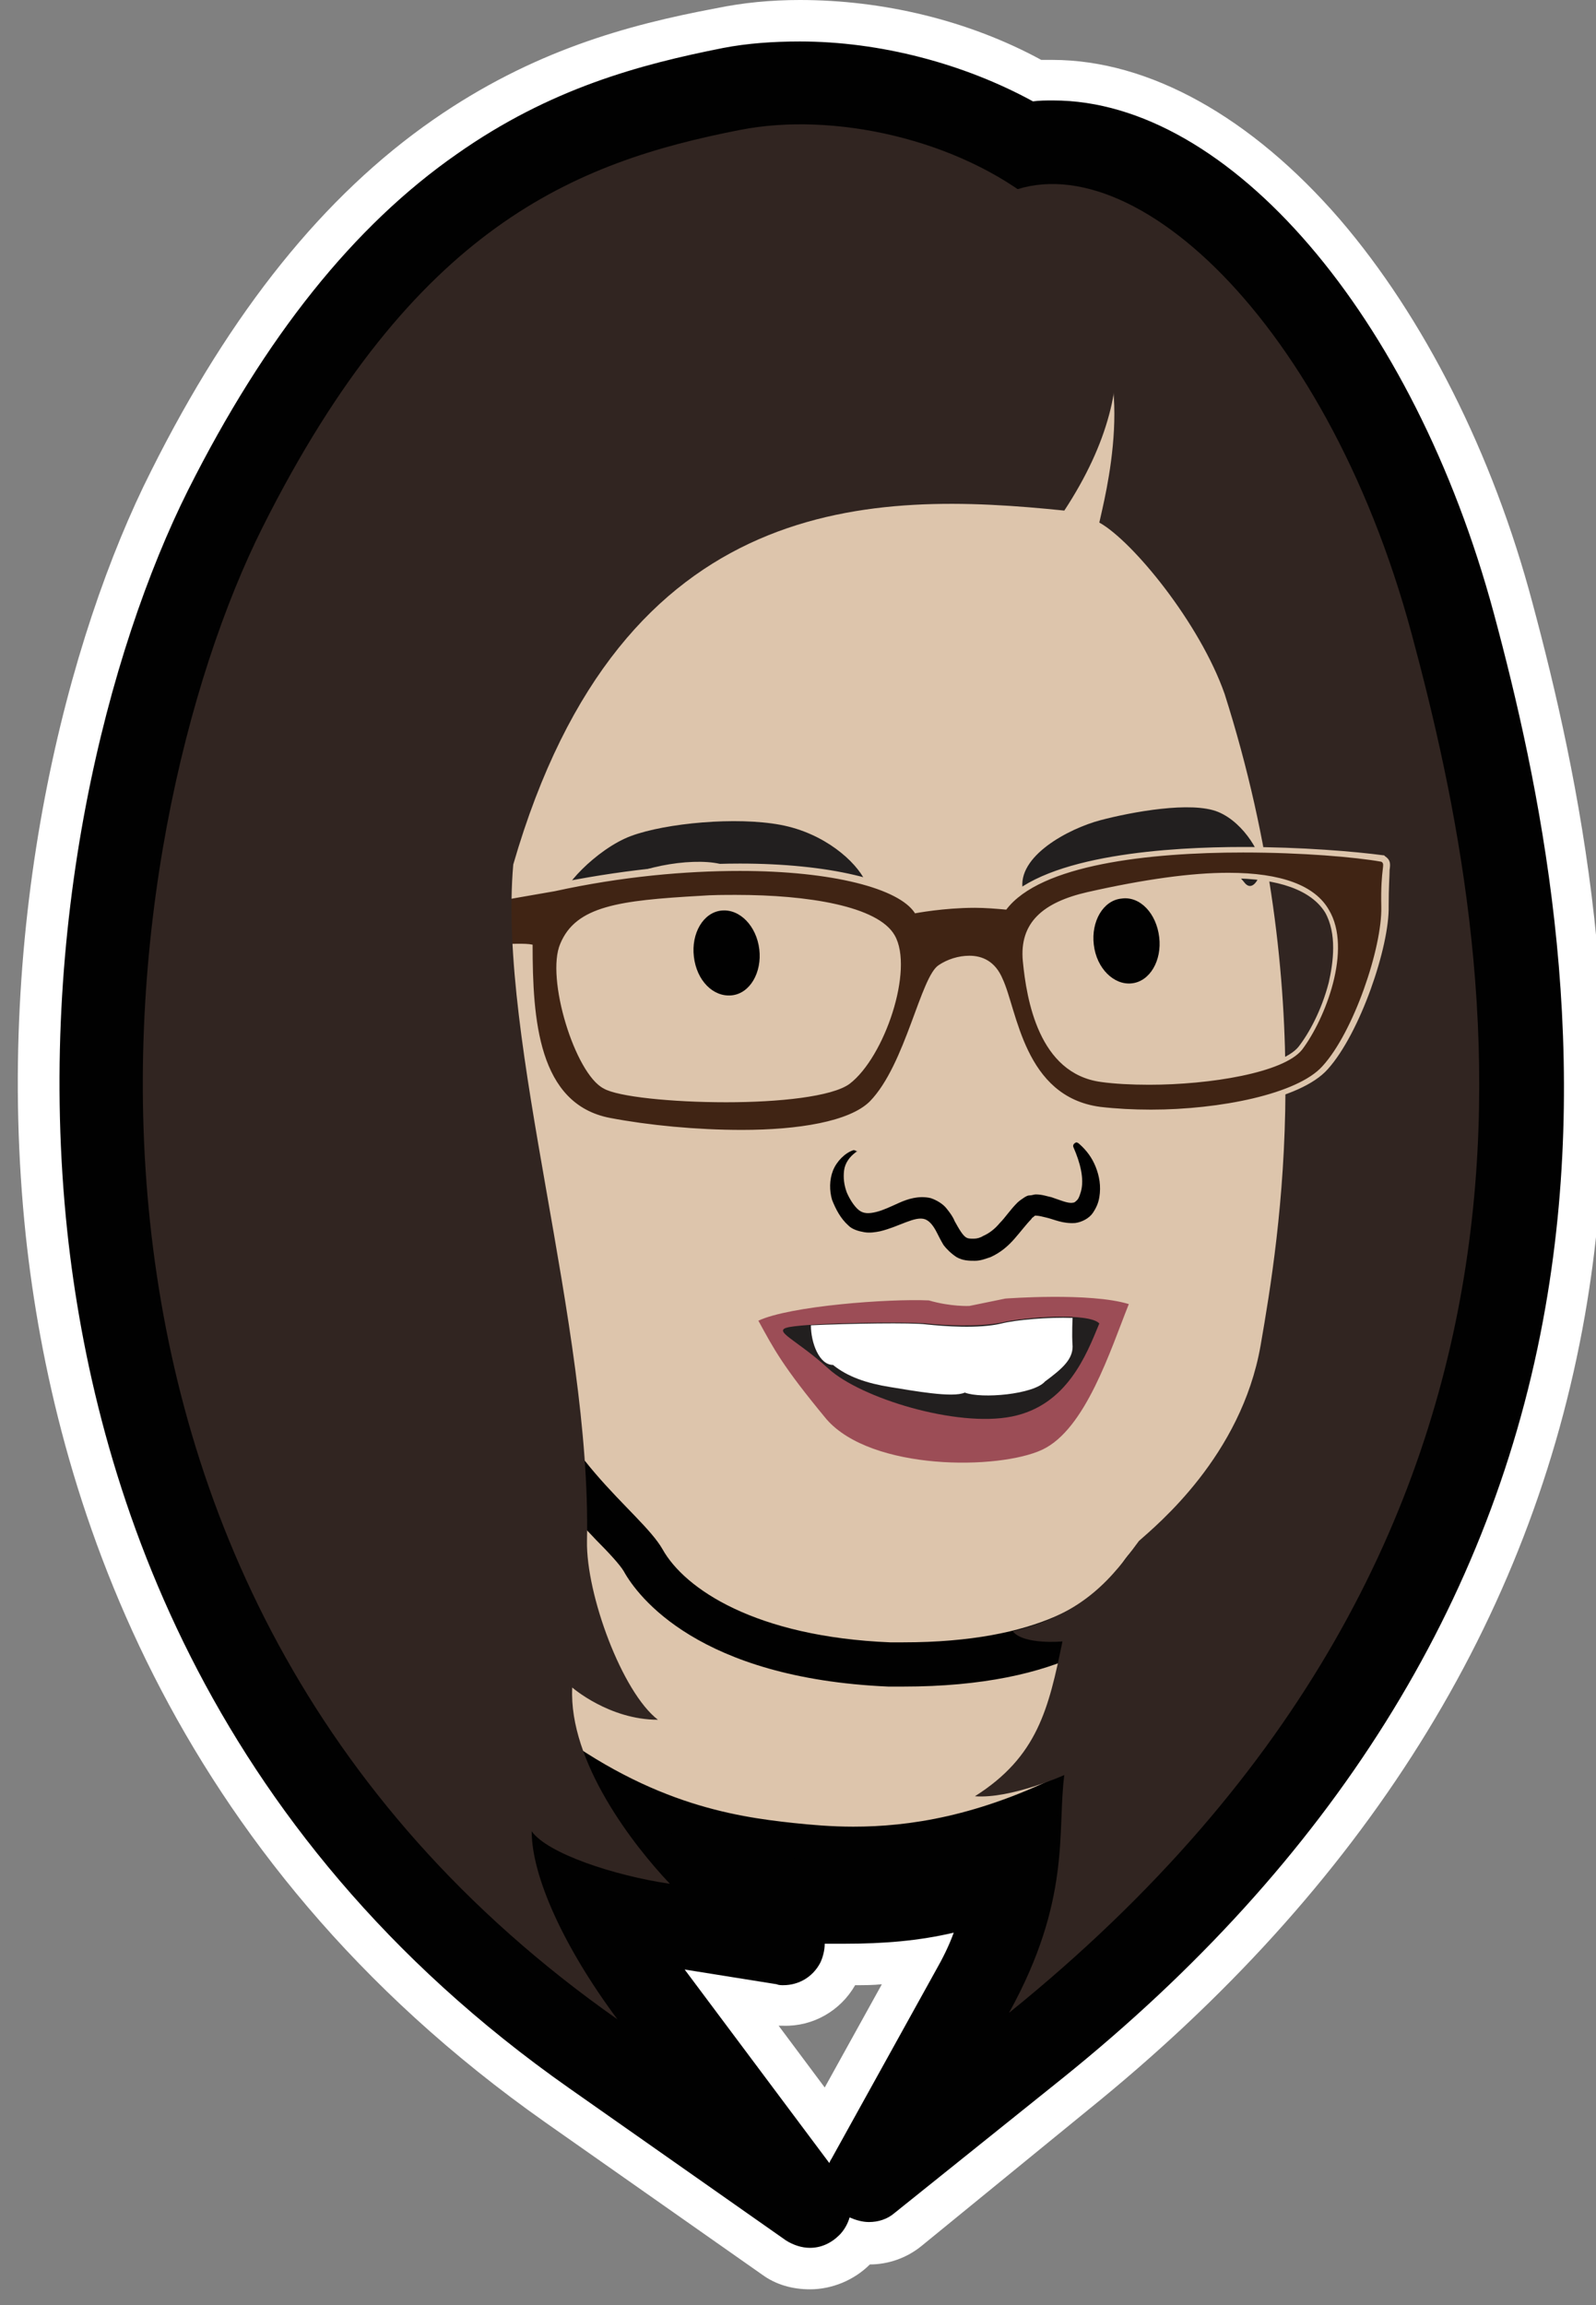 <?xml version="1.0" encoding="UTF-8"?> <!-- Generator: Adobe Illustrator 24.0.2, SVG Export Plug-In . SVG Version: 6.00 Build 0) --> <svg xmlns="http://www.w3.org/2000/svg" xmlns:xlink="http://www.w3.org/1999/xlink" id="Layer_1" x="0px" y="0px" viewBox="0 0 173.2 250.1" style="enable-background:new 0 0 173.2 250.1;" xml:space="preserve"><rect x="0" y="0" width="173.2" height="250.1" fill="#808080" stroke="none"/> <style type="text/css"> .st0{fill:#010101;} .st1{fill:#FFFFFF;} .st2{fill:#DDC5AC;} .st3{fill:#312521;} .st4{fill:none;} .st5{fill:#9C4D56;} .st6{fill:#221F1F;} .st7{fill:#402414;} </style> <g> <g> <path class="st0" d="M87.8,246.1c-1.4,0-2.7-0.4-3.9-1.2l-23.5-16.5C19.9,199.9,7.9,161.2,5,133.8c-3.6-33.6,4.6-64.2,13.4-81.7 C27,35,36.8,22.8,48.3,14.8C58.7,7.6,68.8,4.9,78.1,3c2.7-0.5,5.7-0.8,8.7-0.8c8.8,0,18.1,2.4,25.8,6.5c0.6,0,1.1-0.1,1.7-0.1 c20.1,0,41.1,24.1,50,57.3c4.9,18.4,10.9,46.3,5.6,76.4c-5.7,32.5-23.6,61.1-53.2,84.9l-18.2,14.6c-1.2,1-2.7,1.5-4.2,1.5 c-0.3,0-0.6,0-0.9-0.1c-0.2,0.3-0.4,0.5-0.6,0.8C91.4,245.4,89.6,246.1,87.8,246.1z M89.8,230.7c0,0,9.9-17.9,10-18 c-2.6,0.3-5.3,0.5-7.9,0.5c-0.1,0-0.3,0-0.4,0c-0.1,0.3-0.2,0.6-0.4,0.9c-1.2,2.2-3.5,3.6-6,3.6c-0.3,0-0.7,0-1-0.1l-4.5-0.7 L89.8,230.7z"></path> <path class="st1" d="M86.8,4.5c8.7,0,17.8,2.4,25.3,6.5c0.7-0.1,1.4-0.1,2.2-0.1c19.1,0,39.1,23.4,47.8,55.6 c4.9,18.2,10.8,45.8,5.6,75.4c-5.6,32-23.2,60.1-52.4,83.6l-18.2,14.6c-0.8,0.7-1.8,1-2.8,1c-0.7,0-1.4-0.2-2.1-0.5 c-0.2,0.7-0.6,1.4-1.1,1.9c-0.9,0.9-2,1.4-3.2,1.4c-0.9,0-1.8-0.3-2.6-0.8l-23.5-16.5c-39.9-28-51.6-66-54.5-93 c-3.5-33.1,4.5-63.2,13.1-80.4c8.4-16.7,18-28.7,29.2-36.5C59.7,9.6,69.4,7,78.5,5.2C81.1,4.7,83.9,4.5,86.8,4.5 M91.8,210.9 c-0.8,0-1.5,0-2.3,0c0,0.7-0.2,1.5-0.5,2.1c-0.8,1.5-2.3,2.4-4,2.4c-0.2,0-0.5,0-0.7-0.1l-10-1.6l15.7,21c0.1-0.2,0.1-0.3,0.2-0.4 l11.3-20.4c0.8-1.4,1.5-2.8,2-4.2C99.7,210.6,95.8,210.9,91.8,210.9 M86.8,0C86.8,0,86.8,0,86.8,0c-3.2,0-6.2,0.3-9.1,0.9 C68.1,2.7,57.8,5.5,47,13c-11.8,8.2-21.9,20.7-30.6,38.1C7.4,68.9-0.8,100,2.8,134.1c3,27.9,15.2,67.2,56.4,96.2l23.5,16.5 c1.5,1.1,3.3,1.6,5.2,1.6c2.4,0,4.8-1,6.5-2.7c0,0,0,0,0,0c2,0,4-0.7,5.6-2L118,229c30-24.2,48.2-53.2,54-86.3 c5.3-30.4-0.7-58.7-5.7-77.3c-4.3-16.2-11.8-31-20.9-41.6c-9.6-11.1-20.7-17.3-31.2-17.3c-0.4,0-0.8,0-1.2,0 C105.1,2.2,95.8,0,86.8,0L86.8,0L86.8,0z M92.8,215.4c1,0,1.9,0,2.9-0.1l-6.2,11.2l-5-6.7c0.2,0,0.3,0,0.5,0 C88.2,219.9,91.2,218.2,92.8,215.4L92.8,215.4z"></path> </g> <g> <g> <g> <path class="st2" d="M92.6,200.1c-2.5,0-4.8-0.2-6.7-0.4c-8.3-0.9-17.6-2.9-28.8-11.8c-0.5-0.4-0.8-1-0.7-1.7l3.6-23.1 c0.1-0.5,0.3-0.9,0.7-1.2c0.3-0.2,0.7-0.3,1.1-0.3c0.1,0,0.2,0,0.3,0l54.7,8.6c0.9,0.1,1.6,0.9,1.5,1.9l-0.9,20.3 c0,0.7-0.4,1.2-1,1.5C108.4,198.1,100.6,200.1,92.6,200.1z"></path> <path class="st0" d="M61.9,163.4l54.7,8.6l-0.9,20.3c-9.5,4.8-17.1,5.9-23.1,5.9c-2.4,0-4.6-0.2-6.5-0.4 c-6.5-0.7-16.1-2.1-27.8-11.4L61.9,163.4 M61.9,159.8c-0.8,0-1.5,0.2-2.1,0.7c-0.8,0.6-1.3,1.4-1.4,2.4l-3.6,23.1 c-0.2,1.3,0.3,2.6,1.3,3.4c13.1,10.5,24.3,11.7,29.7,12.2c1.9,0.2,4.2,0.4,6.9,0.4c8.3,0,16.4-2.1,24.7-6.3 c1.2-0.6,1.9-1.8,2-3.1l0.9-20.3c0.1-1.8-1.2-3.4-3-3.7l-54.7-8.6C62.3,159.8,62.1,159.8,61.9,159.8L61.9,159.8z"></path> </g> <g> <path class="st2" d="M97.9,180.6c-0.5,0-0.9,0-1.4,0c-15.4-0.7-23.9-6.3-26.7-11.3c-0.6-1-1.9-2.3-3.4-3.9 c-4-4.2-9.6-9.9-11.3-18.9c-5-26.9-1.8-67.9,1.1-76.2c4.2-12.3,37.5-40.2,55.5-41.1c0,0,0.1,0,0.1,0c0.1,0,0.2,0,0.2,0 c17,1.7,23.6,26.7,27.2,40.1c0.4,1.4,0.7,2.7,1,3.8c2.3,8,5.7,48.8-0.8,75.8c-2.2,8.9-8,14.3-12.3,18.3c-1.6,1.5-3,2.8-3.6,3.7 C120.9,175.4,114.2,180.6,97.9,180.6z"></path> <path class="st0" d="M111.9,31.6c17,1.7,23,31,26.2,42.2c2.2,7.6,5.6,48.1-0.8,74.5c-2.8,11.7-12.9,17.2-15.5,21.3 c-2.5,4-9,8.6-23.8,8.6c-0.5,0-0.9,0-1.4,0c-14.6-0.6-22.3-5.8-24.7-10.1c-2.4-4.2-12.2-10.3-14.4-22.1c-5-26.7-1.6-67.5,1-74.9 C62.3,60.1,94.8,32.4,111.9,31.6 M111.9,26.8c-0.1,0-0.2,0-0.2,0c-12.3,0.6-28.1,12-34.4,16.9c-9.1,7.1-20.7,18.1-23.3,25.8 c-2.9,8.5-6.2,50.1-1.2,77.4c1.8,9.7,7.9,16,11.9,20.2c1.3,1.3,2.6,2.7,3,3.4c1.5,2.7,8.1,11.6,28.7,12.5c0,0,0.1,0,0.1,0 c0.5,0,1,0,1.5,0c17.4,0,24.8-5.9,27.9-10.8c0.4-0.7,1.8-2,3.2-3.2c4.2-3.9,10.6-9.9,13-19.5c6.6-27.4,3.1-68.9,0.8-77 c-0.3-1.1-0.6-2.3-1-3.8c-3.7-14-10.7-40-29.3-41.9C112.2,26.8,112,26.8,111.9,26.8L111.9,26.8z"></path> </g> <path class="st3" d="M109.5,218.4c64.4-52,53.2-114.3,43.7-149.6S121,13.8,107.8,21.7c0,0,3.1,5.5,9.5,11.9 c6.4,6.4,2.5,20.7,2,23.1c3.6,2,10.9,10.9,13.6,18.6c10.3,32.4,6,58.6,3.9,70.7c-2.1,12-11.3,19.5-13.2,21.2 c-2.8,3.8-5.8,7.9-13.7,9.8c1.2,1.5,5.4,1.1,5.4,1.1c-1.5,7.3-2.7,12.5-9.5,16.8c3.9,0.3,9.7-2.3,9.7-2.3 C114.7,198.7,116.3,206.1,109.5,218.4z"></path> <g> <path class="st0" d="M92.9,125c-0.7,0.5-1.2,1.2-1.3,2c-0.1,0.8,0,1.6,0.3,2.4c0.3,0.7,0.8,1.5,1.3,1.9c0.5,0.4,1.1,0.4,1.9,0.2 c0.8-0.2,1.6-0.6,2.5-1c0.9-0.4,2.1-0.8,3.4-0.5c0.6,0.2,1.3,0.6,1.7,1.1c0.4,0.5,0.7,0.9,0.9,1.4c0.5,0.9,0.9,1.6,1.3,1.8 c0.2,0.1,0.4,0.1,0.8,0.1c0.3,0,0.7-0.1,1-0.3c0.7-0.3,1.3-0.8,1.8-1.4c0.6-0.6,1.1-1.4,1.9-2.2c0.2-0.2,0.5-0.4,0.8-0.6 c0.2-0.1,0.3-0.2,0.6-0.2c0.2,0,0.4-0.1,0.6-0.1c0.7,0,1.2,0.2,1.7,0.3c0.9,0.3,1.8,0.7,2.3,0.6c0.2,0,0.3-0.1,0.5-0.3 c0.2-0.2,0.3-0.6,0.4-0.9c0.4-1.4-0.1-3.2-0.8-4.8l0,0c-0.1-0.2,0-0.4,0.2-0.5c0.1-0.1,0.3,0,0.4,0.1c0.8,0.7,1.4,1.5,1.8,2.5 c0.4,1,0.6,2.1,0.4,3.3c-0.1,0.6-0.3,1.1-0.7,1.7c-0.4,0.6-1.2,1-1.9,1.1c-1.4,0.1-2.3-0.4-3.2-0.6c-0.4-0.1-0.8-0.2-1.1-0.2 c-0.1,0-0.1,0-0.2,0.1c-0.1,0.1-0.2,0.1-0.3,0.3c-0.5,0.5-1.1,1.3-1.8,2.1c-0.7,0.8-1.5,1.5-2.6,2c-0.6,0.2-1.1,0.4-1.7,0.4 c-0.6,0-1.3,0-2-0.4c-0.6-0.4-1.1-0.9-1.4-1.3c-0.3-0.5-0.5-0.9-0.7-1.3c-0.4-0.8-0.8-1.3-1.3-1.5c-1.1-0.4-2.8,0.8-4.9,1.3 c-0.5,0.1-1.1,0.2-1.7,0.1c-0.6-0.1-1.3-0.3-1.7-0.7c-0.9-0.8-1.4-1.8-1.8-2.8c-0.3-1-0.3-2.2,0.1-3.2c0.4-1,1.3-1.9,2.2-2.2 c0.1,0,0.3,0,0.4,0.2C93,124.8,93,124.9,92.9,125z"></path> </g> <path class="st4" d="M124.6,131.5c0.6,1,0.9,1.9,1.2,2.8c0.3,0.9,0.5,1.9,0.7,2.8c0.4,1.9,0.6,3.8,0.8,5.7c0,0.3-0.2,0.5-0.4,0.5 c-0.2,0-0.5-0.1-0.5-0.4l0,0c-0.4-1.8-0.9-3.6-1.5-5.4c-0.3-0.9-0.6-1.7-1-2.5c-0.4-0.8-0.8-1.6-1.3-2.2 c-0.4-0.5-0.4-1.3,0.1-1.7c0.5-0.4,1.3-0.4,1.7,0.1C124.5,131.4,124.5,131.5,124.6,131.5L124.6,131.5z"></path> <path class="st4" d="M79.5,139.2c-0.5,0.5-0.9,1.8-1,2.9c-0.1,1.2-0.1,2.4,0.2,3.6l0,0c0.1,0.2-0.1,0.4-0.2,0.4 c-0.2,0-0.3,0-0.4-0.2c-0.7-1.2-0.9-2.5-1.1-3.9c-0.1-0.7-0.1-1.4,0-2.1c0.1-0.7,0.2-1.5,0.7-2.3l0.1-0.1 c0.3-0.6,1.1-0.8,1.7-0.4c0.6,0.3,0.8,1.1,0.4,1.7C79.7,139.1,79.6,139.2,79.5,139.2z"></path> <path class="st0" d="M82.4,103c0.3,2.5-1,4.8-3,5s-3.8-1.6-4.1-4.2c-0.3-2.5,1-4.8,3-5S82.1,100.5,82.4,103z"></path> <path class="st0" d="M125.8,101.7c0.3,2.5-1,4.8-3,5c-1.9,0.2-3.8-1.6-4.1-4.2c-0.3-2.5,1-4.8,3-5 C123.7,97.2,125.5,99.1,125.8,101.7z"></path> <path class="st5" d="M82.3,143.3c3.4-1.6,14.1-2.4,18.5-2.2c2.4,0.7,4.4,0.6,4.4,0.6l3.9-0.8c0,0,9.2-0.7,13.4,0.6 c-2,5-4.7,13.6-9.4,15.8c-4.7,2.2-18.5,2.3-23.4-3.3C84.9,148.2,84,146.4,82.3,143.3z"></path> <path class="st6" d="M85.6,144c2.7-0.5,13-0.6,14.9-0.4c1.9,0.2,5.7,0.4,8.2-0.1c2.5-0.6,9.5-1.1,10.6,0.1 c-1.4,3.4-3.5,8.9-9.5,10.1c-6,1.2-16.4-2-19.9-5.2C86.4,145.3,83.7,144.4,85.6,144z"></path> <path class="st1" d="M116.4,143c-2.6-0.1-6.1,0.2-7.7,0.6c-2.5,0.6-6.3,0.3-8.2,0.1c-1.5-0.2-8.4-0.1-12.5,0.1 c0,1.9,0.9,4.3,2.4,4.3c1.6,1.3,3.7,2,6.2,2.4s6.8,1.2,8.1,0.6c1.8,0.7,7.5,0.2,8.7-1.2c1.9-1.4,3-2.4,3-3.8 C116.3,144.7,116.4,143,116.4,143z"></path> <path class="st6" d="M111,96.6c-0.7-3.7,5-6.7,8.4-7.6c3.4-0.9,9.9-2.1,12.8-0.9c2.9,1.2,4.9,4.9,4.7,6.2 c-0.3,1.3-1.1,2.5-1.9,1.4c-0.8-1-3.2-3.5-6.2-3.5c-3,0-9.4,1.5-11.2,3.3C115.7,97.5,111.6,99.6,111,96.6z"></path> <path class="st6" d="M93.9,95.6c-1-2.1-4.4-5.2-9.2-6.1c-4.8-0.9-12.4-0.2-16.2,1.2c-3.8,1.4-8,6-7.2,6.7s2.5,0.5,5.3-1.5 c2.8-2,9.3-3,12.1-2c2.8,1,10.1,2.7,12.4,2.9C93.3,97,93.9,95.6,93.9,95.6z"></path> <g> <path class="st7" d="M80.5,122.8c-4.6,0-9.9-0.5-14.4-1.3c-7.8-1.5-8.6-10.4-8.6-18.8c-0.4,0-0.8-0.1-1.3-0.1 c-2.7,0-6.5,0.7-9.2,1.6l-0.4,0.1l0-0.4c-0.2-2.2,0.9-5.1,0.9-5.2l0.1-0.2l0.2,0c0.1,0,7.8-1.4,12.4-2.2 c6.8-1.5,13.7-2.2,20.1-2.2c9.7,0,17.1,1.8,19.2,4.5c0.7-0.1,3.5-0.6,6.4-0.6c1.2,0,2.3,0.1,3.2,0.2c4.4-5.3,18.1-6.1,25.9-6.1 c6.5,0,12.2,0.5,15.1,1l0.1,0l0,0c0.4,0.3,0.4,0.6,0.3,1.2c-0.1,0.6-0.2,1.8-0.1,3.9c0.1,4.4-3,13.7-6.5,17.5 c-2.8,3.1-11.6,4.8-18.9,4.8c0,0,0,0,0,0c-2,0-3.8-0.1-5.5-0.3c-6.8-0.9-8.7-7.2-9.9-11.3c-0.3-1.1-0.6-2-0.9-2.7 c-0.7-1.5-1.8-2.3-3.4-2.3c-1.3,0-2.5,0.6-3.1,0.9c-0.8,0.5-1.6,2.7-2.5,5.2c-1.2,3.2-2.7,7.3-4.9,9.5 C92,122.3,85.5,122.8,80.5,122.8z M79.9,97.3c-1.3,0-2.6,0-3.9,0.1c-8.9,0.5-13.3,1.1-15,5.1c-1.5,3.5,1.5,13.7,4.5,15.3 c1.5,0.8,7.2,1.4,13.2,1.4c6.7,0,11.6-0.7,13.2-1.9c3.8-2.9,6.7-12.3,4.8-15.7C95.3,99,88.9,97.3,79.9,97.3z M133.3,95 c-4.1,0-9.2,0.7-15.3,2.1c-5.1,1.2-7.2,3.4-6.8,7.1c0.8,7.9,3.5,12.2,8.2,12.9c1.5,0.2,3.3,0.3,5.3,0.3c6.7,0,14.5-1.3,16.3-3.7 c2.7-3.5,5.3-10.8,2.9-14.9C142.4,96.3,138.9,95,133.3,95z"></path> <path class="st2" d="M134.9,92.5c6.4,0,12.2,0.5,15,1c0.5,0.3-0.1,0.5,0,4.9c0.1,4.4-3,13.6-6.4,17.3c-2.7,3-11.1,4.7-18.6,4.7 c-1.9,0-3.8-0.1-5.5-0.3c-8.3-1.1-9-10.5-10.6-13.9c-0.8-1.9-2.2-2.5-3.6-2.5c-1.2,0-2.4,0.4-3.3,1c-2,1.2-3.6,10.8-7.5,14.8 c-2.2,2.2-7.8,3.1-13.9,3.1c-4.9,0-10.1-0.5-14.3-1.3c-7.8-1.5-8.4-10.7-8.4-18.8c-0.5-0.1-1-0.1-1.6-0.1 c-2.9,0-6.8,0.7-9.3,1.6c-0.2-2.2,0.9-5.1,0.9-5.1s7.7-1.4,12.4-2.2c7.3-1.6,14.2-2.2,20.1-2.2c10,0,17.3,1.9,19,4.6 c0,0,3.1-0.6,6.5-0.6c1.1,0,2.3,0.1,3.4,0.2C112.9,93.8,124.7,92.5,134.9,92.5 M124.7,117.7c6.6,0,14.6-1.3,16.6-3.8 c2.5-3.3,5.5-10.9,2.9-15.2c-1.5-2.6-5.1-4-10.9-4c-4,0-9.1,0.7-15.3,2.1c-4.8,1.1-7.4,3.3-7,7.5c0.4,4.1,1.7,12.2,8.5,13.1 C120.9,117.6,122.8,117.7,124.7,117.7 M78.8,119.6c5.7,0,11.5-0.6,13.4-2c3.8-2.9,7-12.4,4.9-16.1c-1.8-3.2-9.5-4.4-17.2-4.4 c-1.3,0-2.6,0-3.9,0.1c-8.8,0.5-13.5,1.1-15.2,5.2c-1.6,3.7,1.6,14.1,4.7,15.7C67,119,72.9,119.6,78.8,119.6 M134.9,91.9 c-7.8,0-21.4,0.8-26,6c-0.9-0.1-2-0.2-3.1-0.2c-2.7,0-5.3,0.4-6.2,0.5c-2.2-2.7-9.7-4.5-19.3-4.5c-6.4,0-13.4,0.8-20.2,2.2 c-4.6,0.8-12.3,2.2-12.4,2.2l-0.3,0.1l-0.1,0.3c0,0.1-1.2,3-1,5.3l0.1,0.8l0.7-0.2c2.7-0.9,6.5-1.6,9.2-1.6c0.4,0,0.7,0,1,0 c0.1,8.4,0.9,17.3,8.9,18.8c4.5,0.8,9.8,1.3,14.4,1.3c5.1,0,11.7-0.6,14.3-3.2c2.3-2.3,3.8-6.4,5-9.6c0.8-2.3,1.7-4.6,2.4-5 c0.6-0.3,1.7-0.9,3-0.9c1.4,0,2.4,0.7,3.1,2.1c0.3,0.7,0.6,1.6,0.9,2.7c1.2,4.2,3.1,10.6,10.1,11.6c1.7,0.2,3.6,0.3,5.6,0.3 c7.1,0,16.1-1.5,19.1-4.9c3.5-3.9,6.7-13.3,6.6-17.7c0-2.1,0.1-3.3,0.1-3.9c0.1-0.7,0.1-1.1-0.5-1.5l-0.1-0.1l-0.1,0 C147.1,92.4,141.3,91.9,134.9,91.9L134.9,91.9z M124.7,117.1c-1.9,0-3.7-0.1-5.2-0.3c-4.5-0.6-7.2-4.9-7.9-12.6 c-0.3-3.6,1.7-5.7,6.6-6.8c6-1.4,11.2-2.1,15.2-2.1c5.4,0,8.9,1.3,10.4,3.7c1.3,2.3,0.9,5.4,0.4,7.6c-0.8,3.1-2.2,5.6-3.3,7 C139,115.9,131.2,117.1,124.7,117.1L124.7,117.1z M78.8,119c-5.9,0-11.7-0.6-13.1-1.4c-2.9-1.6-5.8-11.6-4.4-15 c1.6-3.8,5.9-4.4,14.7-4.9c1.3-0.1,2.6-0.1,3.8-0.1c8.9,0,15.3,1.6,16.7,4.1c1.8,3.3-1,12.5-4.8,15.3 C90.3,118.2,85.3,119,78.8,119L78.8,119z"></path> </g> <path class="st3" d="M67,219.1C-0.5,171.7,12.1,89.9,28.5,57.2s33.9-39.6,51.8-43.1c20.2-4,54.5,11.9,35.2,41.3 c-20.5-2.1-48-2.4-59.8,38.4c-1.7,19.4,8.5,49.9,8,73.4c-0.1,5.8,3.8,16.4,7.7,19.4c-5.3,0-9.3-3.5-9.3-3.5 c-0.4,8.1,6.7,17.2,10.6,21.3c-6.1-0.9-13.3-3.3-15-5.7C57.7,203.6,61.2,211.3,67,219.1z"></path> </g> </g> </g> </svg> 